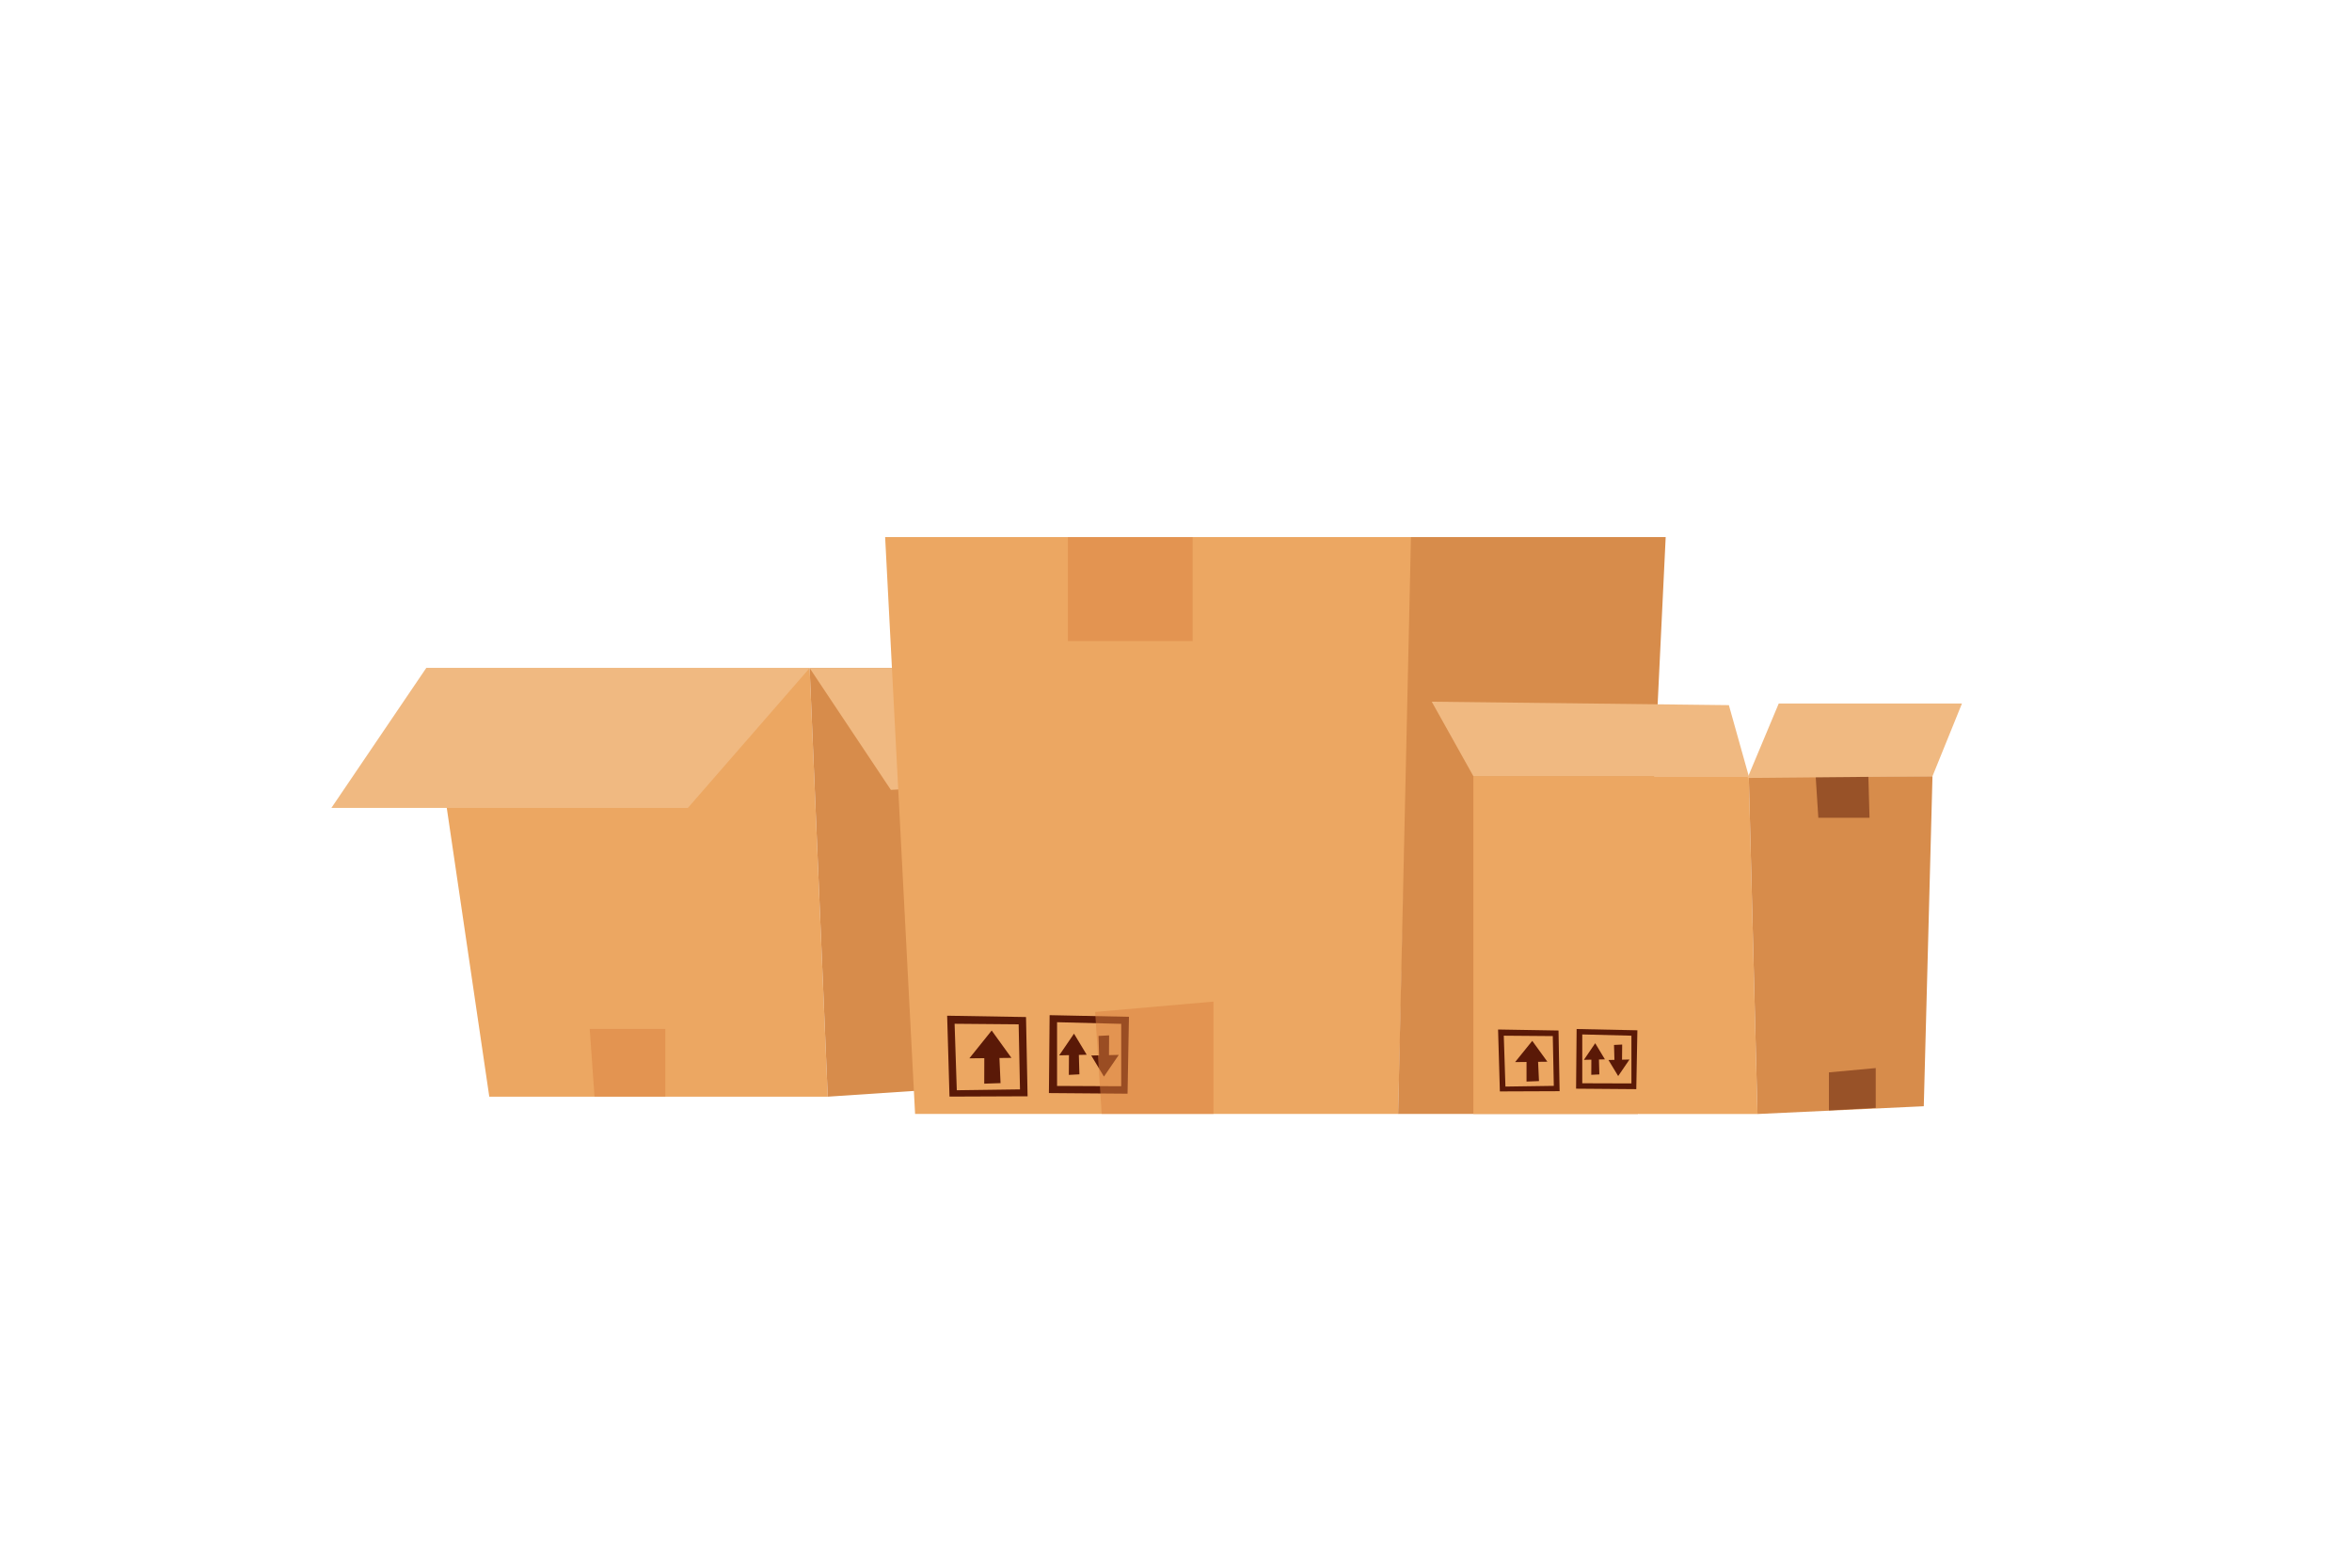 <svg xmlns="http://www.w3.org/2000/svg" xml:space="preserve" id="Layer_1" x="0" y="0" version="1.1" viewBox="0 0 3000 2000"><style>.st0{fill:#eca762}.st1{fill:#d78c4b}.st2{fill:#f0b981}.st3{fill:#5a1907}.st4,.st5{opacity:.5;fill:#db8240}.st5{fill:#5a1907}</style><path d="m543.6 852.3 80.5 546.8h431.7l-23.1-546.8z" class="st0"/><path d="M1032.7 852.3h368.4V1376l-345.3 23.1z" class="st1"/><path d="m1032.7 852.3-155.3 178.4H422.7l120.9-178.4zm0 0 103.6 155.4 411.5-23-146.7-132.4z" class="st2"/><path d="m1288.2 1284.4-70.9 2.2 5.6 72.5 70.1-3.7-4.8-71zm-59.1 68.7-4.8-59.6 57.5-2.3 4 58.3-56.7 3.6z" class="st3"/><path d="m1257.9 1298-18.9 25.9 37.8-2.3z" class="st3"/><path d="m1252.3 1320.4 1.2 25.6 14.6-1.2-2.4-25.6zm79.6-23.2-12.3 20.1 24.6-1.7z" class="st3"/><path d="m1328.2 1314.6.8 19.9 9.5-1-1.5-19.8zm32.5 19.9 12.3-20.1-24.7 1.7z" class="st3"/><path d="m1364.3 1317.1-.8-19.9-9.5 1 1.6 19.8z" class="st3"/><path d="m1309.3 1281.7 2.7 70 70.6-2.8-2-69.1-71.3 1.9zm9.7 63.2-2.8-57.2 57.7-1.3 2.7 56-57.6 2.5z" class="st3"/><path d="m758.3 1399.1-6.1-86.4h96.4v86.4z" class="st4"/><path d="m1129 685.2 38.2 735.9h616.1l18.6-735.9z" class="st0"/><path d="m1308.7 1297.5-100.6-1.7 3 103.2 99.6-.4-2-101.1zm-88.3 93.4-2.8-84.8 81.7.7 1.7 83-80.6 1.1z" class="st3"/><path d="m1264.9 1314.7-28.5 35.5 53.7-.6z" class="st3"/><path d="m1255.5 1346.1-.1 36.4 20.8-.7-1.6-36.5zm114.4-27.4-18.9 27.7 35.1-.8z" class="st3"/><path d="m1363.5 1343.1-.2 28.2 13.5-.7-.8-28.2zm44.6 30.4 18.9-27.7-35.1.8z" class="st3"/><path d="m1414.5 1349.1.2-28.2-13.5.7.8 28.2z" class="st3"/><path d="m1338.8 1295.1-.9 99.4 100.3.8 1.8-98.1-101.2-2.1zm9.5 90.3v-81.3l81.8 2.1v79.6l-81.8-.4z" class="st3"/><path d="M1799.7 685.2h324.9l-35.4 735.9h-305.9z" class="st1"/><path d="M1879.3 1421.1V990.2h351.3l11.1 431z" class="st0"/><path d="m2230.6 990.2 11.1 431 212.1-9.9 11.1-421.1z" class="st1"/><path d="M1362.1 685.2h159.1v132.6h-159.1zm43.1 735.9-8.3-130.1 150.9-13.2v143.3z" class="st4"/><path d="M2332.8 1416.6v-48.5l59.7-5.5v50.8zm-16.9-426.3 3.4 53h65.3l-1.5-53z" class="st5"/><path d="m1987.9 1314.7-77.1-1.3 2.3 79 76.2-.3-1.4-77.4zm-67.7 71.5-2.1-64.9 62.5.5 1.3 63.5-61.7.9z" class="st3"/><path d="m1954.4 1327.9-21.9 27.1 41.2-.5z" class="st3"/><path d="M1947.1 1351.9v27.9l15.9-.6-1.3-27.9zm87.6-21-14.4 21.2 26.8-.6z" class="st3"/><path d="m2029.8 1349.6-.1 21.6 10.3-.5-.6-21.7zm34.2 23.2 14.4-21.1-26.8.6z" class="st3"/><path d="m2068.9 1354.2.2-21.6-10.4.5.6 21.6z" class="st3"/><path d="m2011 1312.8-.7 76.1 76.8.6 1.4-75.1-77.5-1.6zm7.2 69.2v-62.3l62.7 1.6v60.9l-62.7-.2z" class="st3"/><path d="m2230.6 990.2-25.4-90.6-379-4.4 53.1 95z" class="st2"/><path d="m2229 992.5 39.8-95h233.7l-37.6 92.8z" class="st2"/></svg>